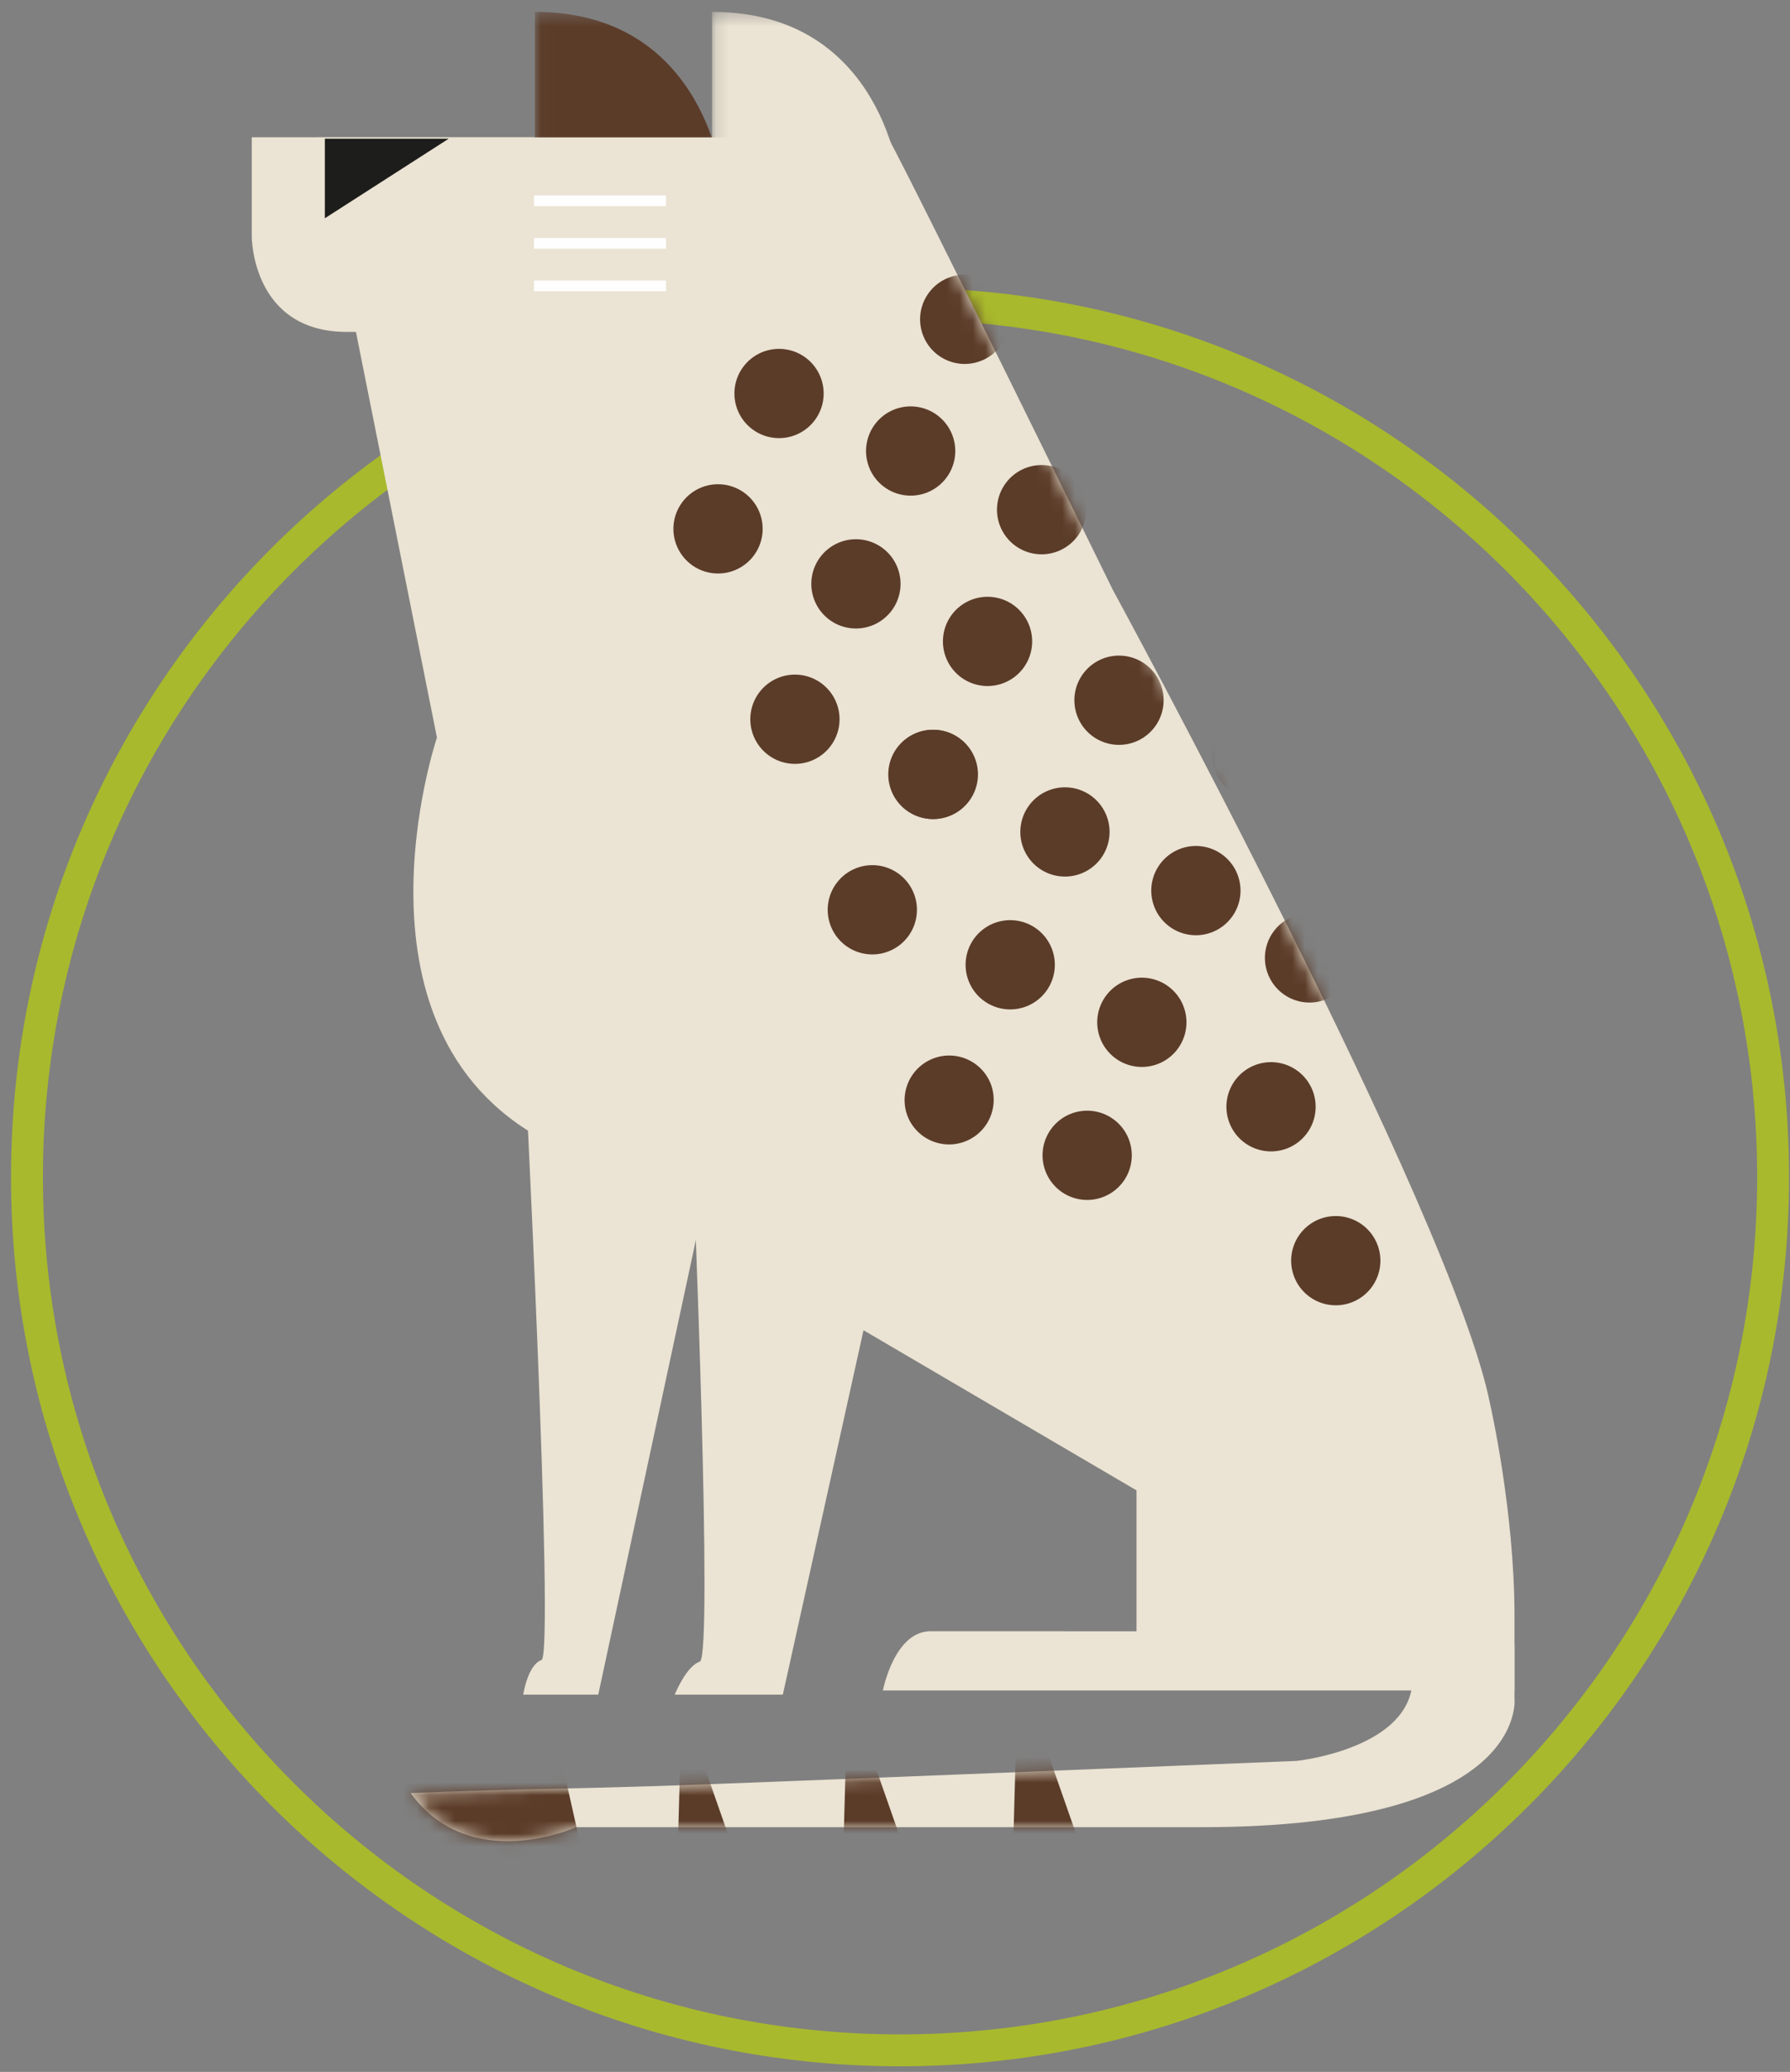 <svg width="140" height="162" xmlns="http://www.w3.org/2000/svg" xmlns:xlink="http://www.w3.org/1999/xlink"><rect width="100%" height="100%" fill="#808080" stroke="none"/><defs><path id="a" d="M1.165.358h14.714v15.935H1.165z"/><path id="c" d="M1.035.358h14.714v15.935H1.035z"/><path d="M.228.188L9.6 47.117s-7.946 23.566 9.156 31.866l4.91 3.16 40.648 23.835v11.017l-16.101-.004c-2.85 0-3.734 4.632-3.734 4.632h49.4v-5.84c0-8.2-1.9-16.526-1.9-16.526-2.905-14.812-29.513-63.683-29.513-63.683S47.053 4.152 44.876.188" id="e"/><path d="M.228.188L9.6 47.117s-7.946 23.566 9.156 31.866l4.91 3.16 40.648 23.835v11.017l-16.101-.004c-2.85 0-3.734 4.632-3.734 4.632h49.4v-5.84c0-8.2-1.9-16.526-1.9-16.526-2.905-14.812-29.513-63.683-29.513-63.683S47.053 4.152 44.876.188" id="g"/><path d="M.228.188L9.6 47.117s-7.946 23.566 9.156 31.866l4.91 3.16 40.648 23.835v11.017l-16.101-.004c-2.85 0-3.734 4.632-3.734 4.632h49.4v-5.84c0-8.2-1.9-16.526-1.9-16.526-2.905-14.812-29.513-63.683-29.513-63.683S47.053 4.152 44.876.188" id="i"/><path d="M.228.188L9.6 47.117s-7.946 23.566 9.156 31.866l4.91 3.16 40.648 23.835v11.017l-16.101-.004c-2.85 0-3.734 4.632-3.734 4.632h49.4v-5.84c0-8.2-1.9-16.526-1.9-16.526-2.905-14.812-29.513-63.683-29.513-63.683S47.053 4.152 44.876.188" id="k"/><path d="M.228.188L9.6 47.117s-7.946 23.566 9.156 31.866l4.91 3.16 40.648 23.835v11.017l-16.101-.004c-2.85 0-3.734 4.632-3.734 4.632h49.4v-5.84c0-8.2-1.9-16.526-1.9-16.526-2.905-14.812-29.513-63.683-29.513-63.683S47.053 4.152 44.876.188" id="m"/><path d="M.228.188L9.6 47.117s-7.946 23.566 9.156 31.866l4.91 3.16 40.648 23.835v11.017l-16.101-.004c-2.85 0-3.734 4.632-3.734 4.632h49.4v-5.84c0-8.2-1.9-16.526-1.9-16.526-2.905-14.812-29.513-63.683-29.513-63.683S47.053 4.152 44.876.188" id="o"/><path d="M.228.188L9.6 47.117s-7.946 23.566 9.156 31.866l4.91 3.16 40.648 23.835v11.017l-16.101-.004c-2.85 0-3.734 4.632-3.734 4.632h49.4v-5.84c0-8.2-1.9-16.526-1.9-16.526-2.905-14.812-29.513-63.683-29.513-63.683S47.053 4.152 44.876.188" id="q"/><path d="M.228.188L9.6 47.117s-7.946 23.566 9.156 31.866l4.91 3.16 40.648 23.835v11.017l-16.101-.004c-2.85 0-3.734 4.632-3.734 4.632h49.4v-5.84c0-8.2-1.9-16.526-1.9-16.526-2.905-14.812-29.513-63.683-29.513-63.683S47.053 4.152 44.876.188" id="s"/><path d="M.228.188L9.6 47.117s-7.946 23.566 9.156 31.866l4.91 3.16 40.648 23.835v11.017l-16.101-.004c-2.85 0-3.734 4.632-3.734 4.632h49.4v-5.84c0-8.2-1.9-16.526-1.9-16.526-2.905-14.812-29.513-63.683-29.513-63.683S47.053 4.152 44.876.188" id="u"/><path d="M.228.188L9.6 47.117s-7.946 23.566 9.156 31.866l4.91 3.16 40.648 23.835v11.017l-16.101-.004c-2.85 0-3.734 4.632-3.734 4.632h49.4v-5.84c0-8.2-1.9-16.526-1.9-16.526-2.905-14.812-29.513-63.683-29.513-63.683S47.053 4.152 44.876.188" id="w"/><path d="M.228.188L9.6 47.117s-7.946 23.566 9.156 31.866l4.91 3.16 40.648 23.835v11.017l-16.101-.004c-2.85 0-3.734 4.632-3.734 4.632h49.4v-5.84c0-8.2-1.9-16.526-1.9-16.526-2.905-14.812-29.513-63.683-29.513-63.683S47.053 4.152 44.876.188" id="y"/><path d="M.228.188L9.6 47.117s-7.946 23.566 9.156 31.866l4.91 3.16 40.648 23.835v11.017l-16.101-.004c-2.85 0-3.734 4.632-3.734 4.632h49.4v-5.84c0-8.2-1.9-16.526-1.9-16.526-2.905-14.812-29.513-63.683-29.513-63.683S47.053 4.152 44.876.188" id="A"/><path d="M.228.188L9.6 47.117s-7.946 23.566 9.156 31.866l4.91 3.16 40.648 23.835v11.017l-16.101-.004c-2.85 0-3.734 4.632-3.734 4.632h49.4v-5.84c0-8.2-1.9-16.526-1.9-16.526-2.905-14.812-29.513-63.683-29.513-63.683S47.053 4.152 44.876.188" id="C"/><path d="M.228.188L9.6 47.117s-7.946 23.566 9.156 31.866l4.91 3.16 40.648 23.835v11.017l-16.101-.004c-2.85 0-3.734 4.632-3.734 4.632h49.4v-5.84c0-8.2-1.9-16.526-1.9-16.526-2.905-14.812-29.513-63.683-29.513-63.683S47.053 4.152 44.876.188" id="E"/><path d="M.228.188L9.6 47.117s-7.946 23.566 9.156 31.866l4.91 3.16 40.648 23.835v11.017l-16.101-.004c-2.85 0-3.734 4.632-3.734 4.632h49.4v-5.84c0-8.2-1.9-16.526-1.9-16.526-2.905-14.812-29.513-63.683-29.513-63.683S47.053 4.152 44.876.188" id="G"/><path d="M.228.188L9.6 47.117s-7.946 23.566 9.156 31.866l4.91 3.16 40.648 23.835v11.017l-16.101-.004c-2.85 0-3.734 4.632-3.734 4.632h49.4v-5.84c0-8.2-1.9-16.526-1.9-16.526-2.905-14.812-29.513-63.683-29.513-63.683S47.053 4.152 44.876.188" id="I"/><path d="M.228.188L9.6 47.117s-7.946 23.566 9.156 31.866l4.91 3.16 40.648 23.835v11.017l-16.101-.004c-2.85 0-3.734 4.632-3.734 4.632h49.4v-5.84c0-8.2-1.9-16.526-1.9-16.526-2.905-14.812-29.513-63.683-29.513-63.683S47.053 4.152 44.876.188" id="K"/><path d="M.228.188L9.6 47.117s-7.946 23.566 9.156 31.866l4.91 3.16 40.648 23.835v11.017l-16.101-.004c-2.85 0-3.734 4.632-3.734 4.632h49.4v-5.84c0-8.2-1.9-16.526-1.9-16.526-2.905-14.812-29.513-63.683-29.513-63.683S47.053 4.152 44.876.188" id="M"/><path d="M78.373 4.002c-.665 4.941-9.028 5.817-9.028 5.817S25.1 11.613 19.028 11.794c-6.255.186-10.168.247-10.168.247s-5.695.15-8.803.3C4.742 18.763 12.997 15 12.997 15h48.936C87.62 15 86.39 4.901 86.39 4.901V.772S85.16.484 83.66.484c-2.167 0-4.895.598-5.287 3.517" id="O"/><path d="M78.373 4.002c-.665 4.941-9.028 5.817-9.028 5.817S25.1 11.613 19.028 11.794c-6.255.186-10.168.247-10.168.247s-5.695.15-8.803.3C4.742 18.763 12.997 15 12.997 15h48.936C87.62 15 86.39 4.901 86.39 4.901V.772S85.16.484 83.66.484c-2.167 0-4.895.598-5.287 3.517" id="Q"/><path d="M78.373 4.002c-.665 4.941-9.028 5.817-9.028 5.817S25.1 11.613 19.028 11.794c-6.255.186-10.168.247-10.168.247s-5.695.15-8.803.3C4.742 18.763 12.997 15 12.997 15h48.936C87.62 15 86.39 4.901 86.39 4.901V.772S85.16.484 83.66.484c-2.167 0-4.895.598-5.287 3.517" id="S"/><path d="M78.373 4.002c-.665 4.941-9.028 5.817-9.028 5.817S25.1 11.613 19.028 11.794c-6.255.186-10.168.247-10.168.247s-5.695.15-8.803.3C4.742 18.763 12.997 15 12.997 15h48.936C87.62 15 86.39 4.901 86.39 4.901V.772S85.16.484 83.66.484c-2.167 0-4.895.598-5.287 3.517" id="U"/></defs><g fill="none" fill-rule="evenodd"><path d="M70.394 160.314c37.712 0 68.284-30.572 68.284-68.284 0-37.713-30.572-68.284-68.284-68.284S2.109 54.317 2.109 92.03c0 37.712 30.573 68.284 68.285 68.284z" stroke="#A8B92D" stroke-width="2.496"/><g transform="translate(54.526 .57)"><mask id="b" fill="#fff"><use xlink:href="#a"/></mask><path d="M1.165.358c.004 9.908 0 15.935 0 15.935l14.714-2.452S14.653.358 1.165.358" fill="#EBE3D3" mask="url(#b)"/></g><g transform="translate(40.798 .57)"><mask id="d" fill="#fff"><use xlink:href="#c"/></mask><path d="M1.035.358c.004 9.908 0 15.935 0 15.935l14.714-2.452S14.523.358 1.035.358" fill="#5B3C29" mask="url(#d)"/></g><path d="M70.404 91.072l-9.177 41.432H52.77s.894-2.228 1.963-2.584c1.069-.356-.538-38.848-.538-38.848" fill="#EBE3D3"/><path d="M55.69 91.072l-8.899 41.432h-5.87s.358-2.347 1.426-2.703c1.07-.356-1.425-49.055-1.425-49.055" fill="#EBE3D3"/><path d="M87.04 46.128S71.628 14.706 69.45 10.742H24.802l9.372 46.929s-7.947 23.567 9.157 31.867l4.91 3.158 40.648 23.835v11.018l-16.102-.005c-2.85 0-3.734 4.632-3.734 4.632h49.399v-5.84c0-8.198-1.9-16.525-1.9-16.525C113.647 95 87.041 46.128 87.041 46.128" fill="#EBE3D3"/><g transform="translate(24.574 10.554)"><mask id="f" fill="#fff"><use xlink:href="#e"/></mask><path d="M62.697 9.605a3.489 3.489 0 106.47-2.613 3.489 3.489 0 00-6.47 2.613" fill="#5B3C29" mask="url(#f)"/></g><g transform="translate(24.574 10.554)"><mask id="h" fill="#fff"><use xlink:href="#g"/></mask><path d="M52.403 5.106a3.489 3.489 0 106.47-2.613 3.489 3.489 0 00-6.47 2.613" fill="#5B3C29" mask="url(#h)"/></g><g transform="translate(24.574 10.554)"><mask id="j" fill="#fff"><use xlink:href="#i"/></mask><path d="M68.711 24.49a3.489 3.489 0 106.47-2.613 3.489 3.489 0 00-6.47 2.613" fill="#5B3C29" mask="url(#j)"/></g><g transform="translate(24.574 10.554)"><mask id="l" fill="#fff"><use xlink:href="#k"/></mask><path d="M58.417 19.991a3.489 3.489 0 106.47-2.613 3.489 3.489 0 00-6.47 2.613" fill="#5B3C29" mask="url(#l)"/></g><g transform="translate(24.574 10.554)"><mask id="n" fill="#fff"><use xlink:href="#m"/></mask><path d="M64.436 34.89a3.489 3.489 0 106.47-2.614 3.489 3.489 0 00-6.47 2.613" fill="#5B3C29" mask="url(#n)"/></g><g transform="translate(24.574 10.554)"><mask id="p" fill="#fff"><use xlink:href="#o"/></mask><path d="M47.632 15.691a3.489 3.489 0 106.47-2.613 3.489 3.489 0 00-6.47 2.613" fill="#5B3C29" mask="url(#p)"/></g><g transform="translate(24.574 10.554)"><mask id="r" fill="#fff"><use xlink:href="#q"/></mask><path d="M53.646 30.577a3.489 3.489 0 106.47-2.613 3.489 3.489 0 00-6.47 2.613" fill="#5B3C29" mask="url(#r)"/></g><g transform="translate(24.574 10.554)"><mask id="t" fill="#fff"><use xlink:href="#s"/></mask><path d="M74.764 39.388a3.489 3.489 0 106.47-2.613 3.489 3.489 0 00-6.47 2.613" fill="#5B3C29" mask="url(#t)"/></g><g transform="translate(24.574 10.554)"><mask id="v" fill="#fff"><use xlink:href="#u"/></mask><path d="M64.47 34.89a3.489 3.489 0 106.47-2.613 3.489 3.489 0 00-6.47 2.613" fill="#5B3C29" mask="url(#v)"/></g><g transform="translate(24.574 10.554)"><mask id="x" fill="#fff"><use xlink:href="#w"/></mask><path d="M80.778 54.274a3.489 3.489 0 106.47-2.613 3.489 3.489 0 00-6.47 2.613" fill="#5B3C29" mask="url(#x)"/></g><g transform="translate(24.574 10.554)"><mask id="z" fill="#fff"><use xlink:href="#y"/></mask><path d="M70.484 49.775a3.489 3.489 0 106.47-2.613 3.489 3.489 0 00-6.47 2.613" fill="#5B3C29" mask="url(#z)"/></g><g transform="translate(24.574 10.554)"><mask id="B" fill="#fff"><use xlink:href="#A"/></mask><path d="M74.602 65.623a3.489 3.489 0 106.47-2.613 3.489 3.489 0 00-6.47 2.613" fill="#5B3C29" mask="url(#B)"/></g><g transform="translate(24.574 10.554)"><mask id="D" fill="#fff"><use xlink:href="#C"/></mask><path d="M59.699 45.475a3.489 3.489 0 106.47-2.613 3.489 3.489 0 00-6.47 2.613" fill="#5B3C29" mask="url(#D)"/></g><g transform="translate(24.574 10.554)"><mask id="F" fill="#fff"><use xlink:href="#E"/></mask><path d="M65.713 60.36a3.489 3.489 0 106.47-2.613 3.489 3.489 0 00-6.47 2.613" fill="#5B3C29" mask="url(#F)"/></g><g transform="translate(24.574 10.554)"><mask id="H" fill="#fff"><use xlink:href="#G"/></mask><path d="M85.705 68.323a3.489 3.489 0 106.47-2.613 3.489 3.489 0 00-6.47 2.613" fill="#5B3C29" mask="url(#H)"/></g><g transform="translate(24.574 10.554)"><mask id="J" fill="#fff"><use xlink:href="#I"/></mask><path d="M91.72 83.208a3.489 3.489 0 106.469-2.613 3.489 3.489 0 00-6.47 2.613" fill="#5B3C29" mask="url(#J)"/></g><g transform="translate(24.574 10.554)"><mask id="L" fill="#fff"><use xlink:href="#K"/></mask><path d="M71.59 77.262a3.489 3.489 0 106.47-2.613 3.489 3.489 0 00-6.47 2.613" fill="#5B3C29" mask="url(#L)"/></g><g transform="translate(24.574 10.554)"><mask id="N" fill="#fff"><use xlink:href="#M"/></mask><path d="M76.654 89.295a3.489 3.489 0 106.47-2.613 3.489 3.489 0 00-6.47 2.613" fill="#5B3C29" mask="url(#N)"/></g><path d="M118.452 132.769s1.229 10.097-24.456 10.097H45.059s-8.255 3.762-12.94-2.66c3.107-.15 8.803-.3 8.803-.3s3.914-.06 10.169-.247c6.07-.18 50.317-1.974 50.317-1.974s8.361-.876 9.027-5.817c.665-4.941 8.017-3.231 8.017-3.231" fill="#EBE3D3"/><g transform="translate(32.062 127.866)"><mask id="P" fill="#fff"><use xlink:href="#O"/></mask><path fill="#5B3C29" mask="url(#P)" d="M54.172 21.44L47.564 2.57l-.553 20.063"/></g><g transform="translate(32.062 127.866)"><mask id="R" fill="#fff"><use xlink:href="#Q"/></mask><path fill="#5B3C29" mask="url(#R)" d="M40.854 22.987L34.246 4.118l-.553 20.063"/></g><g transform="translate(32.062 127.866)"><mask id="T" fill="#fff"><use xlink:href="#S"/></mask><path fill="#5B3C29" mask="url(#T)" d="M27.873 24.106L21.265 5.237 20.712 25.3"/></g><g transform="translate(32.062 127.866)"><mask id="V" fill="#fff"><use xlink:href="#U"/></mask><path fill="#5B3C29" mask="url(#V)" d="M15.472 25.896L11.394 7.722-8.94 12.7"/></g><path stroke="#FEFEFE" stroke-width=".839" d="M36.69 15.699h15.402M36.69 19.025h15.402M36.69 22.351h15.402"/><path d="M19.69 10.734v7.779s0 7.44 7.439 7.44h14.634v-15.22H19.689z" fill="#EBE3D3"/><path fill="#1D1D1B" d="M25.407 17.066v-6.222h9.688z"/><g fill="#5B3C29"><path d="M67.978 36.543a3.489 3.489 0 106.47-2.613 3.489 3.489 0 00-6.47 2.613m-10.294-4.498a3.489 3.489 0 106.47-2.613 3.489 3.489 0 00-6.47 2.613m16.308 19.384a3.489 3.489 0 106.47-2.613 3.489 3.489 0 00-6.47 2.613M63.698 46.93a3.489 3.489 0 106.47-2.613 3.489 3.489 0 00-6.47 2.613m6.019 14.898a3.489 3.489 0 106.47-2.613 3.489 3.489 0 00-6.47 2.613M52.913 42.63a3.489 3.489 0 106.47-2.613 3.489 3.489 0 00-6.47 2.613m6.014 14.885a3.489 3.489 0 106.47-2.613 3.489 3.489 0 00-6.47 2.613m21.119 8.812a3.489 3.489 0 106.47-2.613 3.489 3.489 0 00-6.47 2.613"/><path d="M69.751 61.828a3.489 3.489 0 106.47-2.613 3.489 3.489 0 00-6.47 2.613M86.06 81.212a3.489 3.489 0 106.47-2.613 3.489 3.489 0 00-6.47 2.613m-10.295-4.498a3.489 3.489 0 106.47-2.613 3.489 3.489 0 00-6.47 2.613m6.019 14.897a3.489 3.489 0 106.47-2.613 3.489 3.489 0 00-6.47 2.613M64.98 72.414a3.489 3.489 0 106.47-2.613 3.489 3.489 0 00-6.47 2.613M70.994 87.3a3.489 3.489 0 106.47-2.614 3.489 3.489 0 00-6.47 2.613"/></g></g></svg>